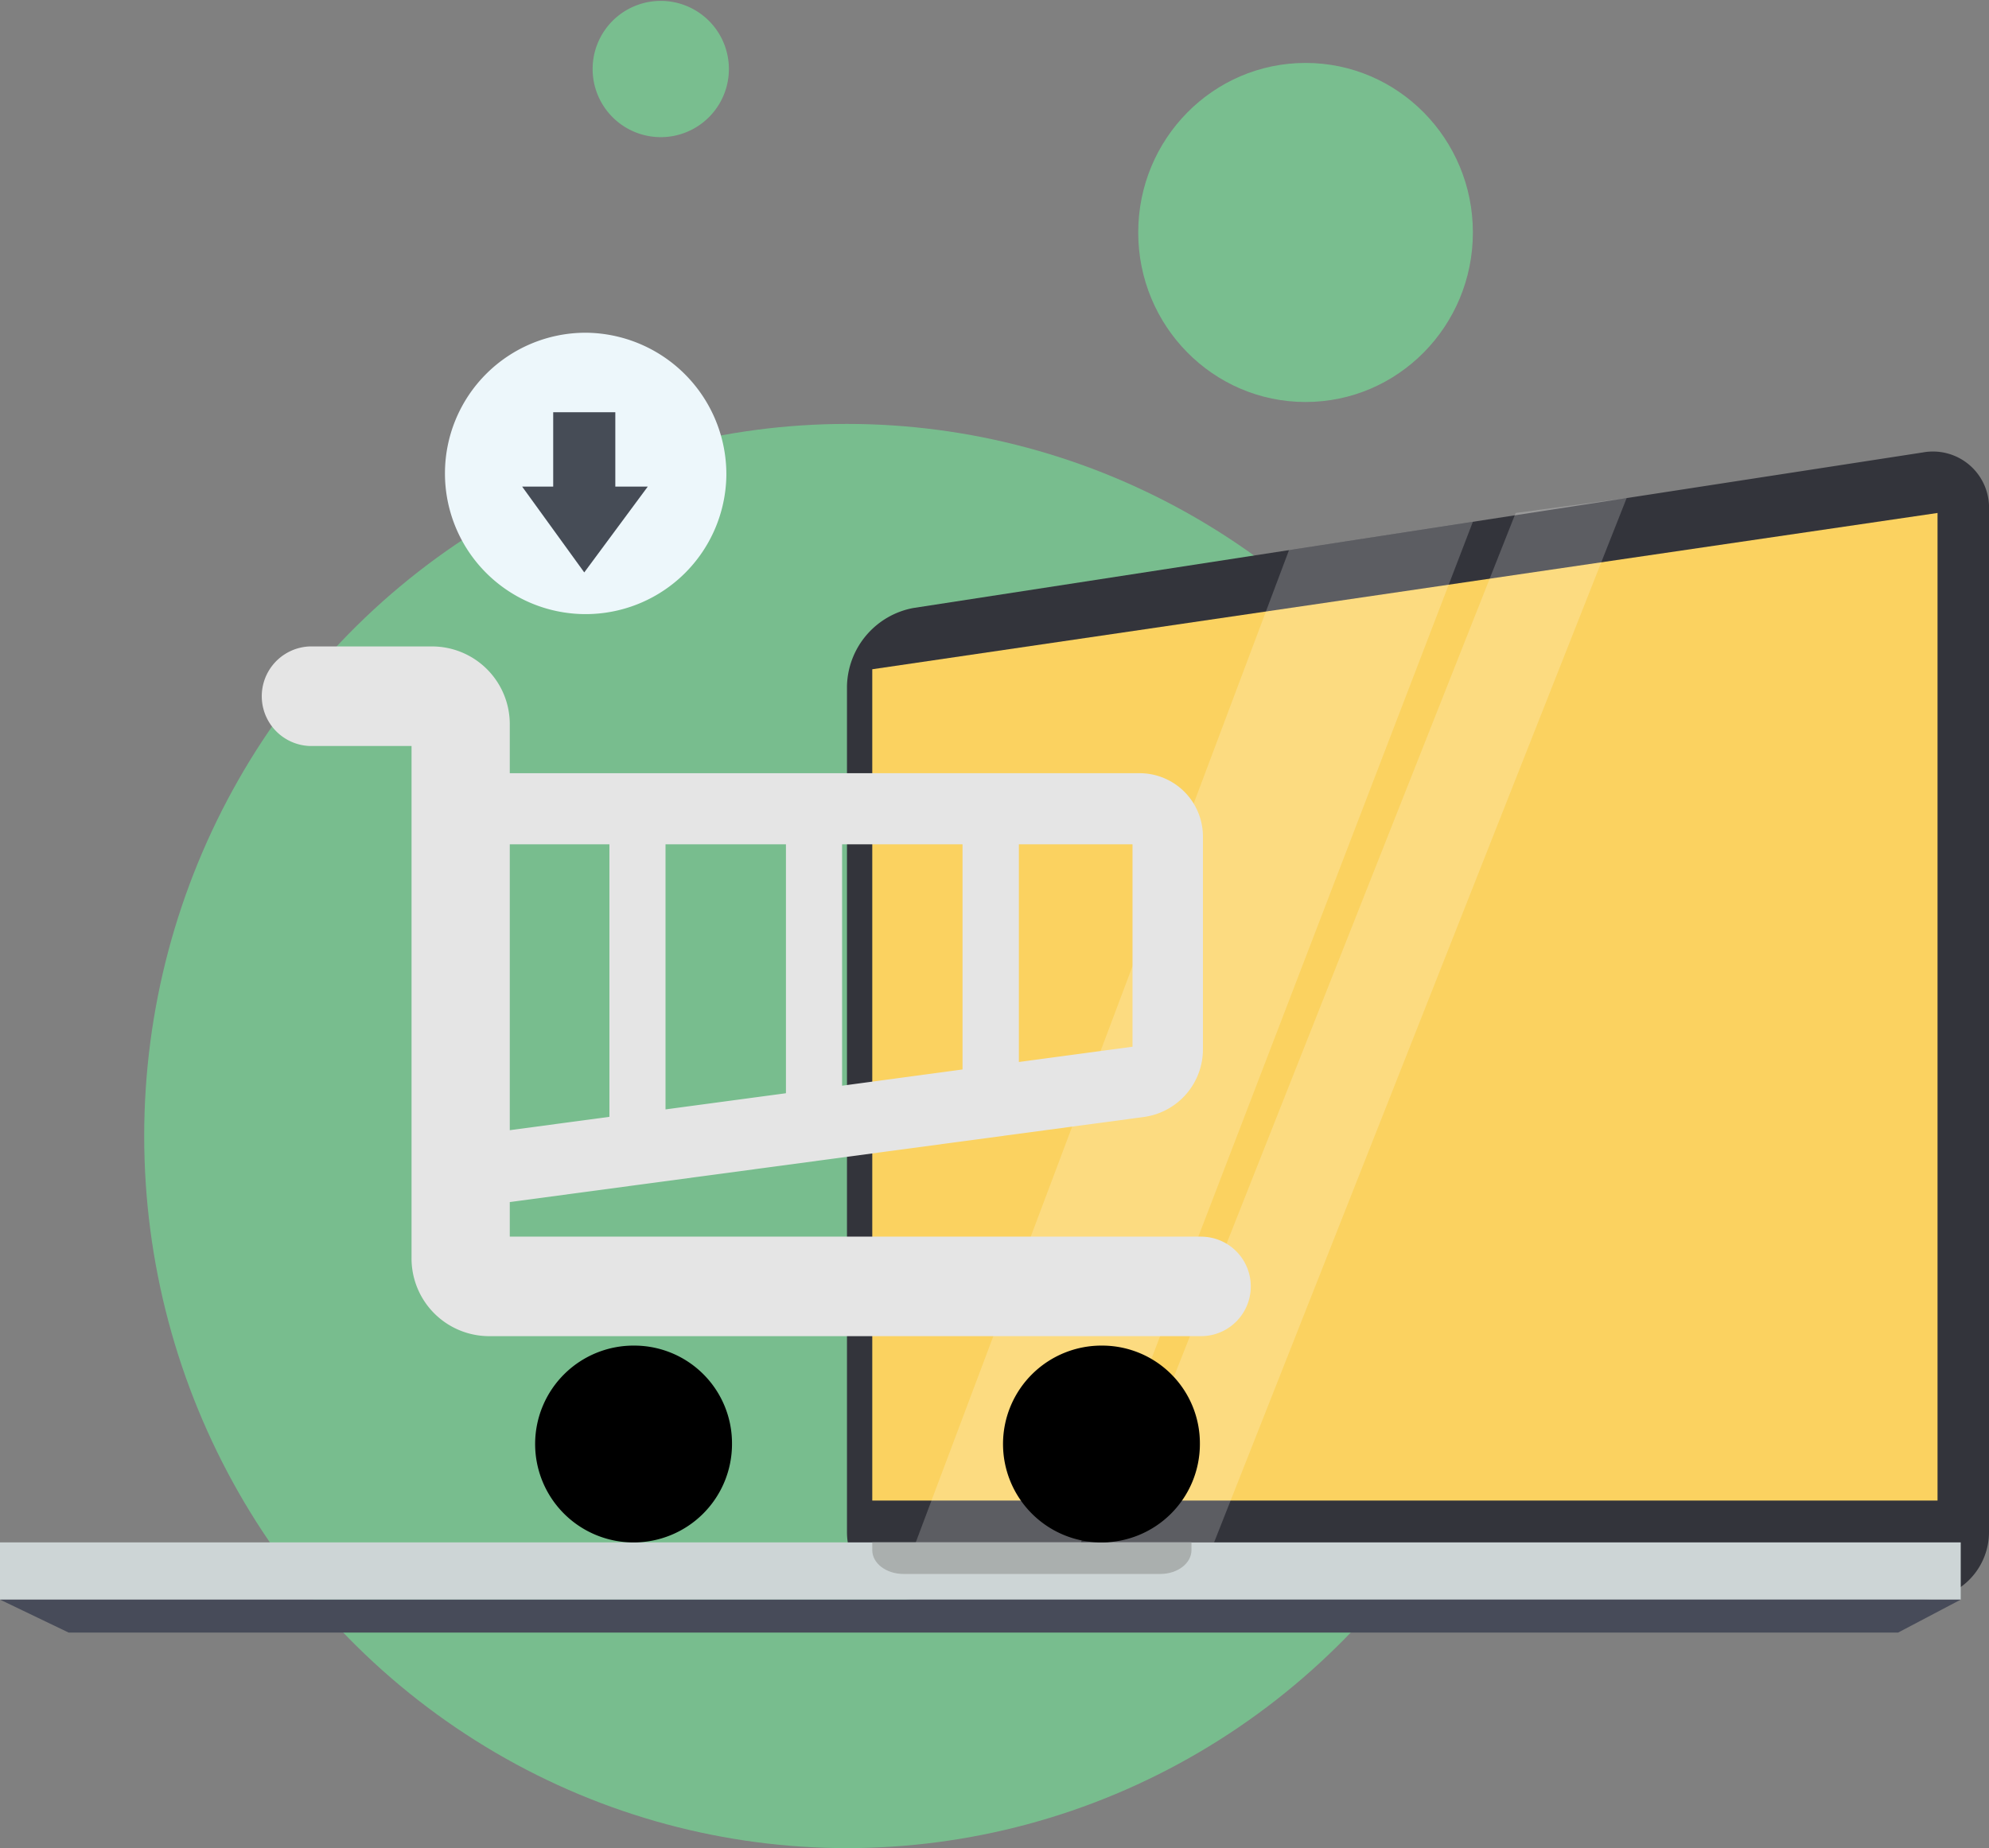 <?xml version="1.0" encoding="UTF-8"?> <svg xmlns="http://www.w3.org/2000/svg" viewBox="0 0 313.81 291.61"><rect x="0" y="0" width="313.81" height="291.61" fill="#808080" stroke="none"/><defs><style>.cls-1{fill:#78bd8e;}.cls-2{fill:#79be8f;}.cls-3{fill:#edf7fb;}.cls-4{fill:#464c56;}.cls-5{fill:#33343b;}.cls-10,.cls-5,.cls-7,.cls-8,.cls-9{fill-rule:evenodd;}.cls-6{fill:#cdd5d6;}.cls-7{fill:#474b59;}.cls-8{fill:#aaafae;}.cls-9{fill:#fbd260;}.cls-10{fill:#fff;opacity:0.2;}.cls-11{fill:#e5e5e5;}</style></defs><title>e-one</title><g id="Layer_2" data-name="Layer 2"><g id="Layer_1-2" data-name="Layer 1"><ellipse class="cls-1" cx="133.63" cy="179.25" rx="110.88" ry="112.36"></ellipse><ellipse class="cls-2" cx="205.98" cy="36.68" rx="26.4" ry="26.75"></ellipse><path class="cls-2" d="M115,10.89a10.75,10.75,0,1,1-21.5,0,10.75,10.75,0,1,1,21.5,0Z"></path><path class="cls-3" d="M114.6,75a22.2,22.2,0,1,1-22.2-22.5A22.35,22.35,0,0,1,114.6,75Z"></path><polygon class="cls-4" points="97.08 76.78 97.08 65.05 87.28 65.05 87.28 76.78 82.38 76.78 92.18 90.32 102.2 76.78 97.08 76.78"></polygon><path class="cls-5" d="M144.19,252.4a10.66,10.66,0,0,1-10.56-10.7V108.25a12.83,12.83,0,0,1,10.44-12.31l159.3-24.55a8.85,8.85,0,0,1,10.44,9.09V241.7a10.66,10.66,0,0,1-10.56,10.7Z"></path><rect class="cls-6" y="243.37" width="309.35" height="9.04"></rect><polygon class="cls-7" points="309.35 252.4 299.47 257.6 10.83 257.6 0 252.4 309.35 252.4"></polygon><path class="cls-8" d="M137.62,244.6c0,2.07,2.21,3.75,4.91,3.75h40.55c2.7,0,4.9-1.68,4.9-3.75v-1.23H137.62Z"></path><polygon class="cls-9" points="137.62 105.6 305.69 80.94 305.69 236.77 137.62 236.77 137.62 105.6"></polygon><polygon class="cls-10" points="256.64 78.59 191.55 243.37 174.87 243.37 239.13 80.94 256.64 78.59"></polygon><polygon class="cls-10" points="232.38 82.33 170.54 243.37 144.48 243.37 203.37 86.8 232.38 82.33"></polygon><path class="cls-11" d="M189.49,195.12H80.43v-5.45l100.16-13.44a10.78,10.78,0,0,0,9.2-10.64V132.1a10,10,0,0,0-10-10.1H80.43v-7.67A12.27,12.27,0,0,0,68.25,102H48.88a7.86,7.86,0,0,0,0,15.71H64.93v80.78a12.26,12.26,0,0,0,12.18,12.34H189.49a7.85,7.85,0,0,0,0-15.7ZM124,172.5l-19,2.55V133.22h19Zm8.86-39.28h19v35.53l-19,2.56Zm45.82,31.94-17.93,2.41V133.22h17.93ZM96.15,133.22v43l-15.72,2.11V133.22Z"></path><path d="M100.18,212.32a15.53,15.53,0,1,0,15.31,15.52A15.42,15.42,0,0,0,100.18,212.32Z"></path><path d="M174,212.32a15.53,15.53,0,1,0,15.31,15.52A15.42,15.42,0,0,0,174,212.32Z"></path></g></g></svg> 